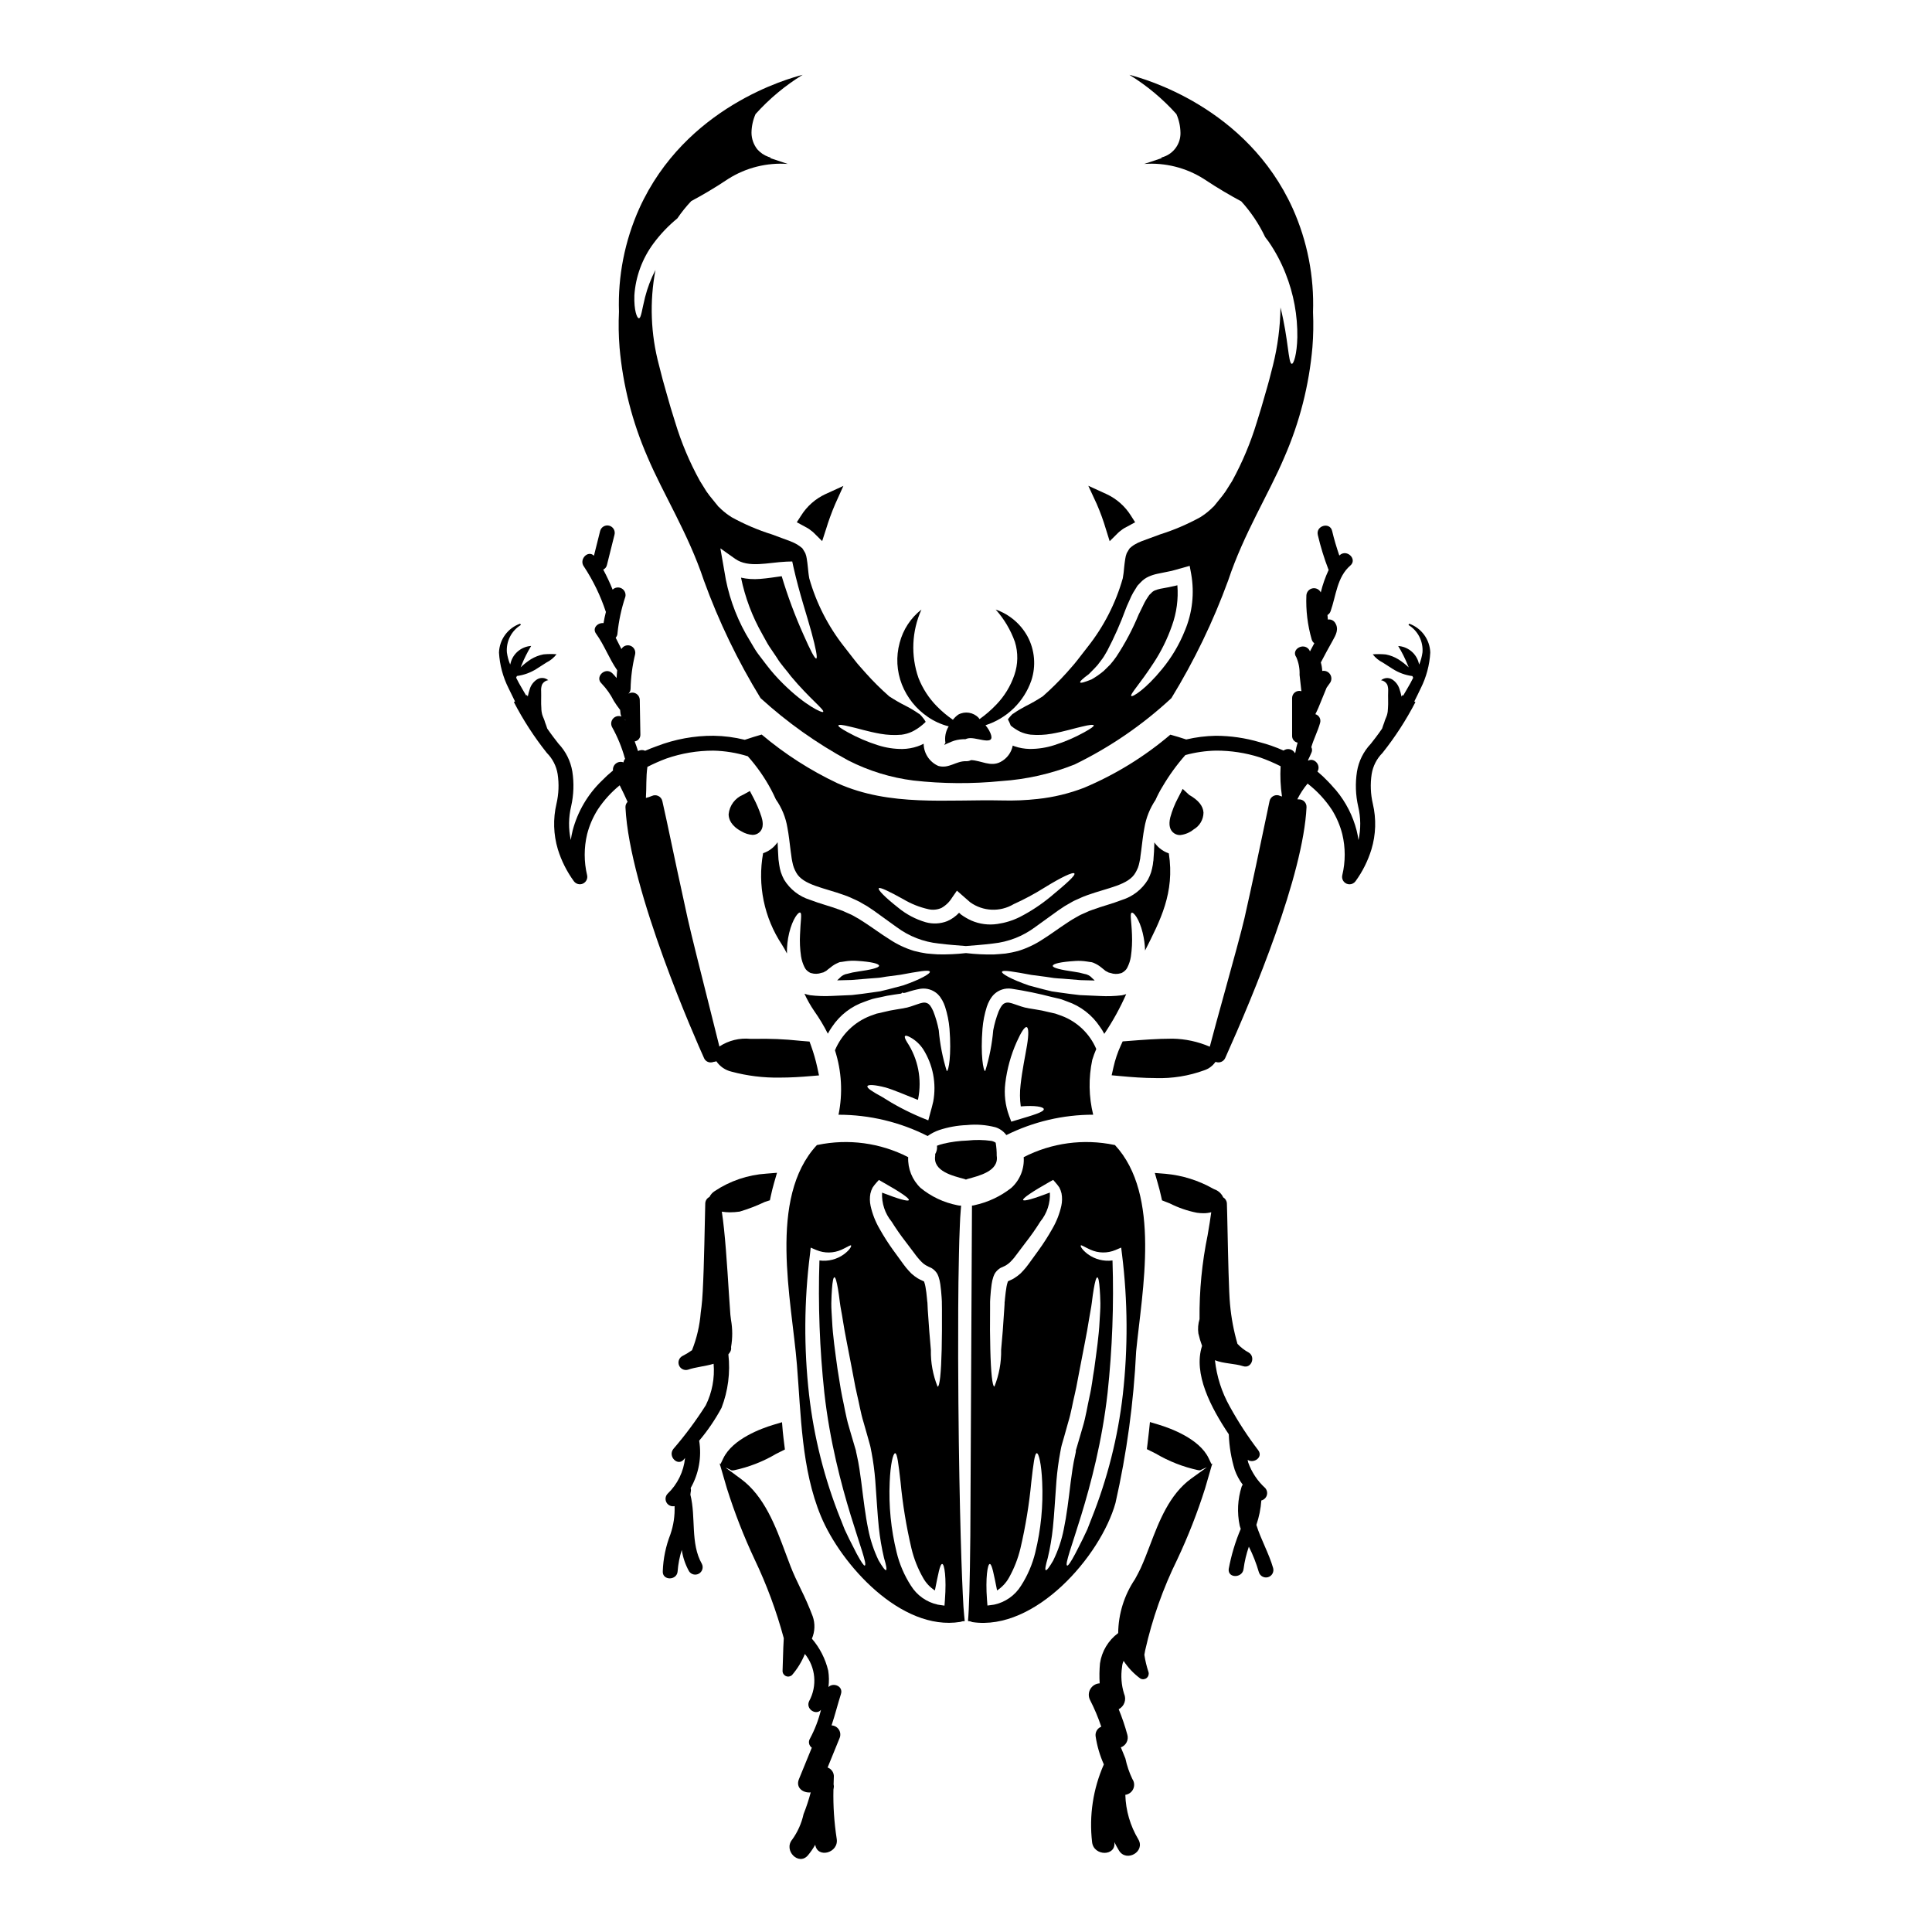 <?xml version="1.0" encoding="UTF-8"?>
<!-- Uploaded to: ICON Repo, www.iconrepo.com, Generator: ICON Repo Mixer Tools -->
<svg fill="#000000" width="800px" height="800px" version="1.1" viewBox="144 144 512 512" xmlns="http://www.w3.org/2000/svg">
 <g>
  <path d="m343.66 355.41-0.934-1.785-1.773 0.977c-2.144 0.871-3.633 2.863-3.859 5.172 0 1.27 0.625 3.094 3.469 4.586 0.867 0.516 1.844 0.82 2.852 0.891 0.637 0.016 1.254-0.199 1.742-0.602 1.516-1.246 0.875-3.41 0.652-4.141h0.004c-0.57-1.758-1.289-3.461-2.152-5.098z"/>
  <path d="m455.17 364.84c0.465 0.312 1.016 0.473 1.574 0.461 1.316-0.137 2.562-0.656 3.582-1.492 1.605-0.922 2.598-2.625 2.613-4.473-0.113-1.766-1.352-3.289-3.773-4.66l-1.746-1.613-1.18 2.301h-0.004c-0.898 1.672-1.605 3.441-2.106 5.273-0.477 2.012-0.125 3.422 1.039 4.203z"/>
  <path d="m355.16 282.4 2.941 1.602c0.262 0.156 0.512 0.336 0.746 0.535l0.453 0.34c0.109 0.086 0.215 0.18 0.312 0.277l2.273 2.25 0.98-3.043 0.004 0.004c0.699-2.316 1.527-4.59 2.481-6.812l2.156-4.777-4.766 2.176h-0.004c-2.641 1.23-4.871 3.199-6.426 5.672z"/>
  <path d="m437.11 284.34 0.965 3.086 2.293-2.273 0.004-0.004c0.098-0.098 0.207-0.191 0.316-0.277l0.449-0.34c0.242-0.203 0.5-0.383 0.77-0.547l2.918-1.574-1.141-1.793c-1.555-2.473-3.789-4.441-6.434-5.672l-4.836-2.207 2.234 4.824c0.961 2.203 1.785 4.469 2.461 6.777z"/>
  <path d="m383.35 405.14c-1.207 0.312-2.508 0.672-3.91 1.035-0.699 0.168-1.422 0.34-2.191 0.531-0.746 0.117-1.547 0.215-2.363 0.34-1.613 0.215-3.328 0.48-5.09 0.648-1.734 0.07-3.519 0.168-5.352 0.238h0.004c-1.926 0.102-3.856 0.039-5.766-0.191-0.508-0.094-1.008-0.227-1.496-0.395 0.734 1.605 1.605 3.148 2.606 4.606 1.344 1.902 2.543 3.902 3.594 5.981 0.336-0.621 0.703-1.227 1.109-1.805 2.082-3.133 5.144-5.488 8.707-6.691 0.676-0.238 1.352-0.508 2.004-0.699 0.652-0.191 1.328-0.289 1.969-0.434h-0.004c1.258-0.309 2.531-0.551 3.812-0.727 0.602-0.07 1.23-0.168 1.836-0.266l0.395-0.34 0.023 0.121 0.121 0.047h0.215v0.004c0.266-0.039 0.531-0.105 0.785-0.191 1.168-0.395 2.359-0.703 3.57-0.918 1.672-0.246 3.359 0.281 4.59 1.438 0.203 0.207 0.398 0.422 0.578 0.648 0.215 0.34 0.438 0.652 0.629 0.988 0.289 0.535 0.531 1.09 0.723 1.664 0.613 1.895 1.012 3.856 1.18 5.84 0.551 7.019-0.219 11.242-0.723 11.242-1.098-3.523-1.809-7.156-2.121-10.832-0.328-1.715-0.812-3.394-1.449-5.016-0.172-0.387-0.367-0.766-0.578-1.133-0.098-0.098-0.168-0.215-0.219-0.34-0.051-0.098-0.363-0.34-0.508-0.508-0.453-0.305-1.008-0.406-1.543-0.289-0.82 0.145-1.711 0.555-3.113 0.988-0.363 0.121-0.625 0.191-0.914 0.266l-0.219 0.051-0.395 0.07-0.434 0.098-1.758 0.289c-1.203 0.18-2.394 0.422-3.57 0.723-0.578 0.145-1.18 0.289-1.758 0.395-0.578 0.191-1.133 0.395-1.688 0.602-4.234 1.637-7.613 4.93-9.363 9.117 1.777 5.516 2.102 11.398 0.941 17.078 8.207 0 16.297 1.934 23.617 5.644 0.934-0.668 1.957-1.199 3.039-1.574 2.371-0.785 4.836-1.23 7.332-1.328 2.547-0.262 5.117-0.062 7.598 0.578 1.16 0.371 2.172 1.098 2.891 2.074 7.152-3.555 15.027-5.402 23.012-5.398-1.176-4.769-1.258-9.738-0.242-14.543 0.301-0.977 0.652-1.934 1.059-2.871-1.727-4.055-5.039-7.227-9.16-8.781-0.555-0.191-1.109-0.395-1.688-0.602-0.578-0.121-1.18-0.266-1.758-0.395h-0.004c-1.176-0.305-2.367-0.547-3.57-0.723l-1.762-0.289-0.434-0.098-0.395-0.07-0.215-0.051c-0.293-0.07-0.555-0.141-0.918-0.266-1.398-0.434-2.289-0.844-3.109-0.988-0.531-0.117-1.09-0.016-1.543 0.289-0.145 0.168-0.461 0.395-0.484 0.508-0.066 0.121-0.148 0.234-0.238 0.34-0.215 0.367-0.406 0.746-0.582 1.133-0.637 1.621-1.121 3.301-1.445 5.016-0.316 3.676-1.027 7.305-2.125 10.832-0.508 0-1.277-4.223-0.723-11.242 0.164-1.984 0.551-3.941 1.156-5.84 0.195-0.574 0.438-1.129 0.727-1.664 0.191-0.336 0.395-0.648 0.625-0.965 0.184-0.234 0.383-0.461 0.598-0.668 1.227-1.156 2.914-1.691 4.582-1.449 3.629 0.551 7.227 1.293 10.781 2.223 0.629 0.145 1.305 0.316 1.969 0.457 0.664 0.141 1.328 0.484 2 0.699 3.566 1.215 6.629 3.582 8.703 6.731 0.43 0.586 0.809 1.207 1.137 1.852 2.246-3.332 4.191-6.856 5.812-10.535-0.371 0.125-0.75 0.23-1.133 0.312-1.906 0.23-3.824 0.293-5.738 0.191-1.859-0.07-3.641-0.168-5.379-0.238-1.734-0.168-3.473-0.434-5.09-0.648-0.82-0.121-1.574-0.219-2.363-0.34-0.746-0.191-1.496-0.363-2.195-0.531-1.398-0.363-2.699-0.723-3.883-1.035-4.68-1.617-7.332-3.148-7.141-3.621 0.215-0.578 3.184-0.023 7.789 0.824 1.18 0.168 2.461 0.34 3.836 0.504 0.672 0.098 1.375 0.219 2.121 0.316 0.746 0.094 1.473 0.121 2.242 0.168 1.543 0.121 3.148 0.238 4.82 0.395 1.23 0.023 2.508 0.07 3.762 0.098l0.008-0.004c-0.227-0.191-0.445-0.395-0.652-0.605-0.551-0.633-1.316-1.043-2.148-1.156-0.867-0.254-1.754-0.441-2.652-0.555-3.352-0.48-5.738-1.012-5.668-1.574 0.07-0.562 2.121-1.039 5.902-1.277l0.004-0.004c1.051-0.07 2.106-0.023 3.148 0.145 0.262 0.027 0.527 0.07 0.785 0.125l0.414 0.047 0.094 0.023c0.109 0.02 0.215 0.051 0.316 0.094 0.023 0 0.289 0.121 0.289 0.121h-0.004c0.699 0.297 1.348 0.695 1.93 1.18 0.652 0.508 0.699 0.555 1.109 0.895l0.824 0.434 0.094 0.023 0.395 0.098c0.867 0.312 1.816 0.336 2.699 0.07 0.164-0.027 0.324-0.094 0.461-0.191 0.227-0.125 0.438-0.277 0.625-0.457 0.297-0.25 0.535-0.562 0.699-0.918 0.457-0.902 0.766-1.871 0.918-2.867 0.277-1.934 0.375-3.887 0.289-5.84-0.117-3.426-0.602-5.512-0.094-5.762 0.508-0.25 2.051 1.66 2.941 5.352l-0.004 0.004c0.371 1.523 0.582 3.082 0.629 4.652 4.004-7.957 7.906-15.242 6.297-25.734h0.004c-0.898-0.312-1.734-0.785-2.461-1.398-0.52-0.445-0.984-0.957-1.375-1.52-0.023 0.789-0.074 1.617-0.098 2.484-0.047 0.555-0.094 1.109-0.121 1.688l-0.023 0.395c-0.023 0.121 0 0.074-0.023 0.316l-0.047 0.191-0.098 0.871h-0.004c-0.113 0.664-0.266 1.32-0.453 1.969-0.227 0.676-0.508 1.336-0.844 1.965-1.562 2.57-4.016 4.481-6.887 5.371-2.652 1.035-5.258 1.664-7.789 2.606l-0.918 0.336c-0.145 0.051-0.602 0.27-0.871 0.395-0.602 0.293-1.301 0.531-1.832 0.848-0.531 0.316-1.062 0.602-1.574 0.895s-1.086 0.695-1.617 1.035c-2.144 1.398-4.195 2.945-6.297 4.269v-0.004c-2.047 1.367-4.281 2.426-6.633 3.148-1.086 0.289-2.191 0.516-3.305 0.676-1.062 0.094-2.051 0.191-3.016 0.238v0.004c-2.496 0.051-4.996-0.07-7.477-0.363-2.477 0.285-4.965 0.395-7.457 0.34-0.965-0.047-1.969-0.145-3.016-0.238v-0.004c-1.113-0.16-2.215-0.387-3.301-0.676-2.348-0.719-4.574-1.777-6.609-3.148-2.144-1.328-4.195-2.875-6.34-4.269-0.531-0.34-1.062-0.699-1.617-1.035-0.555-0.336-1.035-0.578-1.574-0.895-0.539-0.316-1.23-0.555-1.836-0.848-0.266-0.117-0.699-0.336-0.871-0.395l-0.914-0.336c-2.512-0.941-5.141-1.574-7.793-2.606l0.004 0.004c-2.879-0.891-5.336-2.805-6.898-5.383-0.336-0.629-0.617-1.289-0.844-1.969-0.195-0.641-0.34-1.301-0.434-1.965l-0.117-0.871-0.027-0.191c-0.047-0.238-0.023-0.191-0.047-0.316l-0.023-0.395c-0.023-0.578-0.07-1.133-0.094-1.688-0.051-0.867-0.098-1.664-0.121-2.484h-0.004c-0.391 0.562-0.852 1.074-1.375 1.52-0.719 0.617-1.555 1.082-2.457 1.375-1.527 8.418 0.262 17.105 4.988 24.238 0.484 0.746 0.918 1.547 1.328 2.344v-0.004c-0.035-1.844 0.168-3.684 0.602-5.473 0.895-3.691 2.461-5.644 2.945-5.352s0.023 2.34-0.074 5.762l-0.004-0.004c-0.105 1.953-0.016 3.906 0.27 5.84 0.16 0.996 0.473 1.961 0.918 2.867 0.164 0.352 0.398 0.668 0.695 0.918 0.191 0.18 0.402 0.332 0.629 0.457 0.137 0.098 0.293 0.164 0.457 0.191 0.887 0.266 1.832 0.242 2.699-0.07l0.395-0.098 0.121-0.023 0.789-0.434c0.395-0.34 0.461-0.395 1.133-0.895 0.57-0.488 1.211-0.887 1.906-1.18l0.27-0.121c0.023 0 0.266-0.094 0.266-0.094h-0.004c0.055-0.004 0.113-0.012 0.168-0.023l0.395-0.047c0.27-0.051 0.531-0.098 0.789-0.121v-0.004c1.039-0.168 2.094-0.215 3.148-0.145 3.785 0.238 5.812 0.723 5.902 1.277 0.09 0.555-2.312 1.109-5.668 1.574v0.004c-0.898 0.117-1.785 0.301-2.652 0.555-0.832 0.113-1.594 0.523-2.144 1.156-0.121 0.121-0.363 0.363-0.648 0.605 1.25-0.027 2.531-0.074 3.758-0.098 1.664-0.145 3.281-0.266 4.824-0.395 0.789-0.047 1.52-0.121 2.242-0.168 0.723-0.047 1.445-0.215 2.121-0.316 1.371-0.164 2.648-0.332 3.832-0.504 4.609-0.848 7.574-1.402 7.789-0.824 0.242 0.461-2.387 2.035-7.066 3.641zm7.957 30.82c-0.215 0.992-0.484 1.934-0.746 2.875l-0.555 2.074-2.027-0.824v-0.004c-3.547-1.496-6.961-3.293-10.199-5.375-2.531-1.375-4.074-2.344-3.906-2.848 0.168-0.504 1.969-0.395 4.82 0.34 2.414 0.719 5.352 2.023 8.539 3.277l0.074-0.215c1.059-5.223 0-10.656-2.945-15.098-0.48-0.789-0.699-1.352-0.531-1.574s0.723-0.098 1.617 0.434v-0.004c1.281 0.75 2.367 1.781 3.188 3.016 2.621 4.137 3.574 9.109 2.676 13.922zm19.102-4.891 0.004-0.004c0.453-3.773 1.469-7.457 3.016-10.926 1.156-2.582 2.121-4.102 2.652-3.938 0.531 0.164 0.555 1.969 0.094 4.773-0.461 2.805-1.273 6.516-1.711 10.516v0.004c-0.23 1.898-0.215 3.816 0.047 5.715 3.715-0.316 6.008 0.094 6.106 0.699 0.117 0.789-2.969 1.66-7.117 2.894l-1.496 0.457-0.578-1.543c-1.023-2.766-1.371-5.731-1.012-8.652z"/>
  <path d="m465.04 531.98-0.75-1.574c-2.477-5.141-10.102-7.914-13.27-8.867l-2.273-0.684-0.246 2.363c-0.117 1.145-0.266 2.289-0.395 3.434l-0.172 1.387 2.363 1.18-0.008-0.004c3.484 2.059 7.277 3.543 11.234 4.398l0.535 0.035 0.48-0.238c0.246-0.121 0.5-0.223 0.746-0.332l0.547-0.227-4.109 2.961c-5.84 4.207-8.578 11.414-10.992 17.762-0.789 2.078-1.574 4.109-2.41 5.957-0.395 0.879-0.953 1.887-1.543 2.984v-0.004c-2.844 4.219-4.391 9.18-4.445 14.27-2.613 1.926-4.348 4.816-4.824 8.023-0.164 1.762-0.191 3.535-0.082 5.301-1.027 0.051-1.957 0.617-2.473 1.508-0.516 0.887-0.547 1.977-0.086 2.894 1.172 2.285 2.168 4.652 2.981 7.086-1.047 0.398-1.668 1.477-1.492 2.582 0.387 2.559 1.117 5.051 2.176 7.41-2.859 6.477-3.938 13.602-3.113 20.633 0.453 3.727 6.359 3.769 5.902 0v-0.043c0.371 0.746 0.766 1.492 1.211 2.223 1.969 3.242 7.086 0.281 5.117-2.981l0.004 0.004c-2.133-3.566-3.312-7.621-3.43-11.773 0.93-0.125 1.723-0.723 2.106-1.578 0.379-0.852 0.285-1.844-0.242-2.613-0.828-1.734-1.449-3.562-1.848-5.441-0.367-0.988-0.82-1.969-1.203-2.949 1.371-0.488 2.125-1.961 1.719-3.359-0.621-2.293-1.387-4.547-2.289-6.746 1.492-0.77 2.117-2.574 1.422-4.102-0.715-2.301-0.895-4.731-0.531-7.109 0.039-0.555 0.18-1.098 0.41-1.602 1.188 1.816 2.691 3.402 4.445 4.68 0.52 0.289 1.16 0.238 1.633-0.121 0.469-0.363 0.68-0.973 0.535-1.547-0.504-1.504-0.875-3.051-1.113-4.621l0.223-1.23h0.004c1.871-8.324 4.727-16.398 8.5-24.051 2.879-6.113 5.344-12.418 7.379-18.859l1.762-6.082 0.066-0.027-0.035-0.07 0.113-0.395z"/>
  <path d="m445.09 502.12c1.594-16.207 6.656-41.457-5.621-54.676-0.051-0.02-0.109-0.027-0.164-0.023-8.137-1.703-16.613-0.562-24.012 3.234 0.211 3.074-0.996 6.078-3.281 8.148-2.844 2.234-6.152 3.797-9.684 4.566-0.242 0.078-0.492 0.117-0.746 0.125-0.215 42.328-0.34 70.16-0.434 87.426-0.121 12.688-0.34 19.703-0.625 22.672 0.406 0.02 0.809 0.117 1.18 0.285 16.664 2.461 33.98-17.531 37.91-31.566 2.992-13.211 4.824-26.66 5.477-40.191zm-38.707-11.262v-1.902l0.023-0.457 0.047-0.789c0.07-1.039 0.168-2.195 0.34-3.379v0.004c0.09-0.668 0.242-1.328 0.457-1.969 0.145-0.453 0.363-0.875 0.652-1.254 0.352-0.449 0.781-0.824 1.273-1.113 0.824-0.395 1.133-0.48 1.496-0.723 0.363-0.227 0.703-0.492 1.016-0.785 0.336-0.363 0.719-0.723 1.059-1.156 0.34-0.434 0.652-0.844 1.039-1.375 0.719-0.965 1.445-1.93 2.168-2.871h0.004c1.336-1.719 2.582-3.508 3.738-5.356 1.773-2.16 2.676-4.902 2.531-7.691-4.219 1.613-6.871 2.387-7.086 1.969-0.211-0.418 2.461-2.242 7.043-4.82l0.918-0.508 0.648 0.746c0.355 0.402 0.688 0.832 0.992 1.277 0.258 0.496 0.453 1.027 0.578 1.574 0.199 1.078 0.18 2.184-0.051 3.258-0.473 2.125-1.27 4.168-2.363 6.051-1.133 2.019-2.379 3.969-3.738 5.84-0.699 0.965-1.398 1.906-2.098 2.894-0.34 0.461-0.723 1.016-1.18 1.574-0.457 0.559-0.918 1.059-1.426 1.574v-0.004c-0.539 0.488-1.121 0.922-1.738 1.305-0.625 0.395-1.422 0.648-1.574 0.789h-0.023v-0.004c-0.031 0.062-0.055 0.129-0.074 0.195-0.137 0.402-0.242 0.812-0.316 1.23-0.164 0.988-0.289 1.969-0.395 3.039l-0.07 0.789-0.047 0.336v0.395c-0.047 0.504-0.074 1.012-0.098 1.52-0.238 4.004-0.531 7.621-0.82 10.66l0.004-0.004c0.062 3.332-0.543 6.644-1.785 9.738-0.555-0.023-0.941-3.809-1.086-9.91-0.086-3.043-0.109-6.66-0.059-10.688zm11.984 64.551c-0.762 3.133-2.043 6.117-3.785 8.828-1.598 2.574-4.176 4.387-7.141 5.012l-1.758 0.238-0.121-1.574c-0.434-5.766 0.168-9.477 0.746-9.445s1.062 2.699 1.93 7.019c1.301-0.859 2.383-2.016 3.148-3.379 1.363-2.434 2.387-5.047 3.039-7.766 1.363-5.816 2.328-11.723 2.891-17.676 0.531-4.609 0.871-7.504 1.426-7.551 0.555-0.047 1.254 2.918 1.449 7.644 0.285 6.269-0.328 12.547-1.824 18.637zm4.75 2.144c-1.012 1.734-1.688 2.652-1.969 2.559s-0.051-1.254 0.504-3.184h0.004c0.637-2.668 1.094-5.375 1.375-8.102 0.363-3.5 0.578-7.672 0.941-12.445 0.211-2.535 0.547-5.055 1.012-7.551l0.191-1.012 0.047-0.238 0.074-0.316 0.117-0.457c0.191-0.629 0.363-1.277 0.555-1.91 0.363-1.273 0.723-2.578 1.086-3.883 0.82-2.652 1.18-5.117 1.781-7.574 0.145-0.602 0.27-1.203 0.395-1.812 0.125-0.605 0.242-1.273 0.363-1.906 0.219-1.203 0.461-2.387 0.676-3.543 0.871-4.652 1.758-8.777 2.289-12.273 0.27-1.762 0.625-3.328 0.789-4.723 0.16-1.395 0.34-2.606 0.508-3.594 0.34-1.969 0.648-3.066 0.941-3.066s0.508 1.109 0.648 3.148c0.074 1.012 0.145 2.242 0.168 3.691 0.023 1.449-0.117 3.062-0.215 4.867-0.168 3.644-0.789 7.871-1.422 12.594-0.191 1.156-0.395 2.363-0.555 3.594-0.098 0.578-0.191 1.18-0.293 1.781-0.098 0.602-0.266 1.277-0.395 1.93-0.578 2.582-0.988 5.379-1.781 7.984-0.395 1.301-0.746 2.602-1.133 3.883-0.168 0.625-0.363 1.254-0.555 1.883l-0.145 0.484-0.023 0.117v0.051l0.023 0.18-0.191 0.918c-0.555 2.387-0.871 4.797-1.18 7.113-0.555 4.633-1.082 8.945-1.832 12.516-0.562 2.875-1.504 5.66-2.801 8.289zm9.02-8.223c-0.414 0.867-0.824 1.711-1.18 2.484-0.789 1.543-1.422 2.871-2 3.938-1.133 2.148-1.906 3.258-2.148 3.148-1.375-0.555 7.816-19.969 10.711-45.777v0.004c1.254-11.652 1.688-23.379 1.305-35.09-2.32 0.305-4.668-0.297-6.555-1.68-1.613-1.23-1.969-2.121-1.855-2.289 0.141-0.238 1.059 0.457 2.555 1.109 2.102 0.957 4.508 0.992 6.633 0.094l1.52-0.648 0.215 1.758h0.004c1.539 12.355 1.609 24.848 0.215 37.219-1.293 11.266-4.082 22.312-8.293 32.844-0.398 0.996-0.758 1.945-1.121 2.879z"/>
  <path d="m408.14 450.31c0.012-1.164-0.082-2.328-0.273-3.477-0.34-0.238-0.727-0.402-1.133-0.484-2.094-0.293-4.219-0.324-6.32-0.094-2.168 0.07-4.324 0.352-6.438 0.844-0.566 0.141-1.121 0.32-1.664 0.531 0.09 0.773-0.078 1.555-0.48 2.219 0.012 0.16 0.012 0.32 0 0.48-0.629 4.078 4.75 5.305 7.715 6.106 0.148 0.039 0.297 0.094 0.438 0.164 0.137-0.07 0.281-0.125 0.43-0.164 2.977-0.82 8.355-2.047 7.727-6.125z"/>
  <path d="m308.18 236c0.875 10.047 3.387 19.887 7.426 29.129 4.172 9.863 10.758 20.184 14.93 32.699 3.945 10.875 8.977 21.324 15.023 31.184 7.059 6.434 14.875 11.984 23.273 16.531 5.398 2.75 11.234 4.547 17.246 5.305 7.723 0.867 15.516 0.914 23.25 0.145 6.668-0.441 13.227-1.922 19.438-4.391 9.375-4.559 18.023-10.484 25.66-17.582 6.043-9.867 11.086-20.312 15.051-31.184 4.172-12.516 10.734-22.828 14.906-32.699 4.039-9.242 6.547-19.082 7.426-29.129 0.242-3.082 0.297-6.172 0.156-9.262 0.332-9.453-1.504-18.855-5.375-27.488-12.199-26.953-39.477-34.445-43.297-35.426 4.641 2.848 8.84 6.352 12.473 10.41 0.684 1.562 1.047 3.25 1.074 4.957 0.055 2.875-1.766 5.457-4.492 6.371-0.242 0.098-0.461 0.145-0.676 0.215l0.281 0.09-4.723 1.574c5.535-0.398 11.051 0.98 15.746 3.938 3.938 2.617 7.211 4.492 9.969 5.973v-0.004c2.574 2.832 4.715 6.027 6.348 9.488 0.289 0.395 0.602 0.789 0.895 1.18 1.82 2.641 3.332 5.481 4.508 8.465 2.141 5.383 3.199 11.137 3.113 16.926-0.098 4.414-0.965 7.086-1.473 6.996-0.941-0.047-0.871-6.512-2.992-14.93-0.074 5.176-0.742 10.328-2 15.352-0.316 1.23-0.652 2.508-0.965 3.762s-0.699 2.461-1.039 3.688c-0.699 2.512-1.449 5.043-2.266 7.602-1.633 5.402-3.824 10.625-6.535 15.578l-1.738 2.754c-0.547 0.793-1.133 1.559-1.762 2.293l-0.871 1.082-0.215 0.27-0.117 0.145-0.215 0.238-0.121 0.094-0.648 0.629h-0.004c-0.852 0.785-1.773 1.484-2.754 2.098-3.394 1.867-6.965 3.394-10.66 4.559-1.641 0.602-3.281 1.203-4.894 1.805l-1.016 0.438-0.844 0.457c-0.246 0.145-0.477 0.309-0.699 0.484-0.156 0.094-0.289 0.215-0.395 0.363-0.07-0.242-0.867 1.227-0.988 1.422-0.195 0.488-0.324 0.996-0.395 1.52-0.121 0.652-0.191 1.449-0.293 2.266h0.004c-0.07 0.965-0.191 1.922-0.363 2.871-1.871 6.606-5.027 12.773-9.285 18.16-0.918 1.18-1.859 2.363-2.754 3.543-0.992 1.305-1.969 2.289-2.945 3.449v-0.004c-1.934 2.141-3.988 4.168-6.148 6.078l-0.074 0.074-0.094 0.047c-1.422 0.934-2.894 1.777-4.418 2.531-1.148 0.598-2.262 1.266-3.324 2.004-0.191 0-1.062 1.035-1.156 1.18l-0.242 0.316h-0.004c0.285 0.539 0.535 1.094 0.75 1.664 0.762 0.633 1.594 1.176 2.481 1.613 0.887 0.406 1.832 0.672 2.801 0.789 1.852 0.164 3.719 0.082 5.551-0.242 3.449-0.602 6.195-1.496 8.102-1.906 1.934-0.484 2.969-0.555 3.066-0.316 0.098 0.238-0.789 0.871-2.488 1.812l-0.004 0.004c-2.531 1.402-5.195 2.551-7.957 3.422-2.117 0.684-4.332 1.027-6.559 1.012-1.352-0.027-2.695-0.266-3.977-0.699-0.168-0.051-0.328-0.117-0.484-0.191-0.363 1.859-1.551 3.453-3.234 4.328-2.652 1.402-5.16-0.395-7.812-0.48-0.414 0.215-0.883 0.312-1.348 0.289-2.652-0.07-4.535 2.051-7.332 1.254h-0.004c-2.332-1.035-3.848-3.332-3.883-5.883-0.516 0.277-1.059 0.512-1.613 0.695-1.285 0.438-2.625 0.672-3.981 0.699-2.227 0.016-4.441-0.328-6.562-1.012-2.758-0.871-5.426-2.019-7.957-3.422-1.711-0.941-2.582-1.543-2.484-1.812 0.098-0.27 1.133-0.168 3.062 0.316 1.906 0.395 4.656 1.305 8.105 1.906 1.836 0.32 3.711 0.402 5.57 0.238 0.953-0.121 1.879-0.387 2.754-0.789 0.969-0.469 1.875-1.062 2.699-1.758 0.293-0.215 0.395-0.363 0.602-0.531 0.125-0.098 0.242-0.211 0.34-0.34-0.051-0.098-0.109-0.191-0.168-0.285-0.141-0.242-0.301-0.469-0.48-0.68-0.098-0.145-0.941-1.18-1.156-1.18h-0.004c-1.059-0.742-2.172-1.414-3.328-2.004-1.52-0.754-2.992-1.602-4.414-2.531l-0.098-0.047-0.07-0.074c-2.16-1.902-4.207-3.93-6.125-6.078-0.992-1.156-1.969-2.144-2.969-3.449-0.895-1.156-1.812-2.363-2.754-3.543v0.004c-4.258-5.387-7.414-11.555-9.285-18.16-0.215-1.203-0.266-2-0.363-2.871s-0.168-1.613-0.289-2.266h0.004c-0.07-0.52-0.203-1.031-0.395-1.52-0.121-0.191-0.918-1.664-0.965-1.422-0.125-0.141-0.273-0.262-0.438-0.363-0.219-0.176-0.453-0.34-0.695-0.484l-0.848-0.457-1.012-0.438c-1.617-0.602-3.231-1.203-4.871-1.805-3.703-1.156-7.281-2.684-10.684-4.559-0.98-0.613-1.902-1.312-2.754-2.098l-0.648-0.629-0.098-0.07-0.25-0.301-0.098-0.145-0.238-0.27-0.871-1.082v0.004c-0.625-0.734-1.215-1.5-1.762-2.293l-1.711-2.754c-2.731-4.949-4.93-10.168-6.562-15.578-0.82-2.559-1.574-5.09-2.266-7.602-0.336-1.227-0.695-2.461-1.035-3.688-0.34-1.227-0.625-2.531-0.965-3.762v-0.004c-2.215-8.242-2.535-16.883-0.941-25.27-1.188 2.289-2.113 4.707-2.754 7.211-0.82 3.231-1.035 5.641-1.66 5.594-0.484-0.023-1.305-2.074-1.18-6.008h-0.004c0.324-5.012 2.094-9.816 5.09-13.844 1.82-2.453 3.938-4.672 6.301-6.609 1.105-1.625 2.336-3.16 3.688-4.59 2.754-1.473 5.984-3.32 9.84-5.902 4.691-2.957 10.211-4.336 15.742-3.938l-4.723-1.574 0.254-0.094c-0.219-0.07-0.438-0.117-0.676-0.215-1.133-0.41-2.148-1.098-2.941-2.004-0.98-1.254-1.52-2.789-1.531-4.379 0.023-1.703 0.387-3.383 1.07-4.941 3.637-4.055 7.84-7.562 12.484-10.41-3.816 0.98-31.094 8.469-43.297 35.426-3.852 8.59-5.691 17.945-5.375 27.352-0.152 3.129-0.102 6.266 0.148 9.391zm125.14 88.031c-1.836 0.746-2.922 1.059-3.062 0.82s0.672-1.012 2.289-2.191c0.672-0.699 1.473-1.449 2.34-2.438 0.395-0.531 0.824-1.086 1.277-1.688 0.457-0.602 0.82-1.352 1.254-2.051l0.004-0.004c1.887-3.594 3.531-7.309 4.922-11.121l0.336-0.844 0.395-0.871c0.242-0.555 0.508-1.109 0.746-1.664l-0.004 0.004c0.309-0.625 0.656-1.227 1.039-1.809l0.578-0.941 0.844-0.895v0.004c0.59-0.645 1.305-1.16 2.098-1.52 0.738-0.332 1.508-0.582 2.297-0.75 1.25-0.266 2.555-0.531 3.856-0.789 0.844-0.238 1.688-0.484 2.531-0.699l2.219-0.625 0.395 2.144v0.004c0.902 5.055 0.324 10.266-1.664 15.004-1.488 3.719-3.547 7.184-6.102 10.27-4.266 5.234-7.789 7.426-8.105 7.066-0.395-0.434 2.391-3.324 5.859-8.684h0.004c2.039-3.086 3.684-6.414 4.902-9.906 1.246-3.441 1.742-7.109 1.449-10.758l-0.555 0.145c-1.398 0.312-2.754 0.578-3.981 0.789-0.484 0.102-0.961 0.246-1.422 0.434-0.383 0.16-0.723 0.406-0.988 0.723l-0.48 0.461-0.438 0.648v0.004c-0.312 0.445-0.594 0.91-0.844 1.395-0.27 0.531-0.531 1.086-0.789 1.617l-0.363 0.746-0.395 0.789h0.004c-1.613 3.914-3.602 7.66-5.934 11.191-0.508 0.727-1.055 1.43-1.637 2.098-0.605 0.578-1.156 1.156-1.688 1.664h-0.004c-0.992 0.836-2.059 1.578-3.184 2.227zm-94.496-31.934c3.57 2.508 8.66 0.965 13.555 0.746l1.574-0.047 0.316 1.473c1.594 7.066 3.617 12.988 4.773 17.266 1.156 4.277 1.664 6.848 1.277 6.969-0.387 0.121-1.574-2.172-3.352-6.223v0.004c-2.273-5.062-4.215-10.27-5.809-15.582-1.785 0.242-3.668 0.555-5.812 0.723-1.664 0.137-3.34 0.023-4.969-0.34 1.078 5.262 2.981 10.316 5.641 14.98 0.652 1.109 1.18 2.242 1.836 3.231 0.652 0.988 1.328 1.969 1.969 2.918 1.18 1.969 2.68 3.477 3.812 5.043 4.867 5.836 8.969 8.898 8.512 9.402-0.27 0.34-4.75-1.66-10.629-7.477h0.004c-1.582-1.551-3.047-3.211-4.391-4.969-0.723-0.941-1.473-1.93-2.242-2.945-0.77-1.016-1.375-2.191-2.074-3.324-3.121-5.019-5.309-10.559-6.465-16.355-0.215-1.203-0.434-2.414-0.625-3.594l-0.82-4.68z"/>
  <path d="m398.59 550.96c-0.238-8.824-0.48-20.43-0.602-35.281-0.07-7.43-0.086-15.711-0.047-24.844 0.023-4.559 0.07-9.355 0.191-14.398 0.047-2.508 0.121-5.09 0.238-7.715 0.047-1.328 0.121-2.68 0.238-4.031l0.098-1.18h0.004c-0.359 0.004-0.715-0.035-1.062-0.125-3.559-0.707-6.887-2.281-9.695-4.582-2.211-2.117-3.406-5.086-3.277-8.148-7.398-3.797-15.871-4.938-24.012-3.234-0.055 0-0.113 0.008-0.168 0.023-13.07 14.035-6.691 41.047-5.305 58.199 1.086 13.266 1.18 27.711 6.367 40.18 5.281 12.711 21.176 30.531 36.922 28h0.004c0.375-0.145 0.777-0.219 1.18-0.215-0.094-0.895-0.215-2.144-0.34-3.809-0.227-3.887-0.492-9.996-0.734-18.84zm-23.922-90.66c0.121-0.547 0.312-1.078 0.578-1.574 0.301-0.445 0.629-0.875 0.988-1.277l0.676-0.746 0.895 0.508c4.582 2.578 7.258 4.363 7.043 4.82-0.215 0.457-2.871-0.34-7.086-1.969-0.145 2.789 0.758 5.531 2.531 7.691 1.156 1.848 2.402 3.637 3.738 5.356 0.723 0.941 1.449 1.906 2.172 2.871 0.395 0.531 0.699 0.965 1.059 1.375v-0.004c0.328 0.41 0.684 0.797 1.062 1.16 0.301 0.305 0.641 0.57 1.012 0.785 0.477 0.273 0.969 0.512 1.473 0.727 0.492 0.285 0.926 0.66 1.277 1.109 0.289 0.375 0.508 0.801 0.652 1.254 0.215 0.641 0.367 1.301 0.457 1.969 0.168 1.18 0.266 2.34 0.34 3.379l0.047 0.789 0.023 0.457v0.395c0 0.504 0 1.012 0.023 1.52 0.023 4.027 0 7.644-0.07 10.684-0.145 6.102-0.508 9.887-1.086 9.91v-0.008c-1.242-3.094-1.848-6.406-1.781-9.738-0.293-3.039-0.555-6.656-0.824-10.66l-0.07-1.52-0.023-0.395-0.051-0.336-0.07-0.789c-0.094-1.062-0.215-2.051-0.395-3.039v0.004c-0.074-0.418-0.18-0.828-0.316-1.23-0.008-0.062-0.035-0.121-0.07-0.172 0.023-0.023 0.023-0.047-0.023-0.023-0.168-0.121-0.941-0.395-1.594-0.789v0.004c-0.617-0.383-1.199-0.816-1.734-1.305-0.504-0.531-1.012-1.062-1.422-1.574-0.41-0.512-0.848-1.109-1.18-1.574-0.699-0.988-1.402-1.93-2.102-2.894l-0.004 0.004c-1.355-1.871-2.606-3.82-3.734-5.84-1.094-1.883-1.891-3.926-2.359-6.051-0.234-1.074-0.254-2.18-0.051-3.262zm-1.496 98.594c-0.238 0.098-0.988-1.012-2.144-3.148-0.555-1.059-1.23-2.387-2.004-3.938-0.363-0.789-0.746-1.617-1.18-2.484-0.363-0.918-0.723-1.883-1.133-2.875l-0.004 0.004c-4.215-10.531-7.004-21.578-8.297-32.844-1.398-12.371-1.32-24.867 0.242-37.219l0.191-1.758 1.52 0.648c2.137 0.895 4.547 0.859 6.656-0.094 1.473-0.652 2.391-1.352 2.535-1.109 0.094 0.168-0.238 1.059-1.859 2.289-1.879 1.383-4.223 1.977-6.535 1.668-0.383 11.711 0.051 23.438 1.301 35.09 2.898 25.82 12.082 45.215 10.711 45.77zm5.644 1.207c-0.27 0.094-0.941-0.824-1.969-2.559v0.004c-1.27-2.629-2.195-5.406-2.758-8.266-0.746-3.57-1.254-7.871-1.836-12.516-0.316-2.312-0.625-4.723-1.18-7.113l-0.207-0.941-0.023-0.215s-0.023-0.098-0.023-0.074l-0.023-0.094-0.145-0.484c-0.191-0.625-0.363-1.254-0.555-1.883-0.395-1.277-0.746-2.582-1.133-3.883-0.789-2.606-1.207-5.402-1.785-7.984-0.117-0.648-0.238-1.273-0.363-1.93-0.121-0.652-0.191-1.203-0.289-1.781-0.191-1.23-0.395-2.438-0.578-3.594-0.652-4.723-1.254-8.945-1.426-12.594-0.094-1.805-0.238-3.426-0.215-4.867 0.023-1.445 0.098-2.68 0.168-3.691 0.145-2.027 0.363-3.148 0.652-3.148 0.293 0 0.602 1.109 0.941 3.066 0.164 0.988 0.336 2.191 0.504 3.594 0.168 1.402 0.531 2.965 0.789 4.723 0.531 3.496 1.426 7.621 2.293 12.273 0.215 1.18 0.457 2.344 0.672 3.543 0.121 0.629 0.238 1.277 0.363 1.906 0.121 0.625 0.293 1.207 0.395 1.812 0.602 2.438 0.965 4.922 1.785 7.574 0.363 1.305 0.746 2.606 1.105 3.883 0.168 0.629 0.34 1.277 0.531 1.91l0.121 0.457 0.07 0.316 0.051 0.238 0.191 1.012 0.004-0.016c0.477 2.496 0.812 5.016 1.012 7.551 0.363 4.773 0.578 8.945 0.941 12.445 0.289 2.727 0.75 5.434 1.375 8.102 0.613 1.969 0.781 3.102 0.543 3.227zm15.602 7.836-0.117 1.574-1.766-0.262c-2.965-0.641-5.539-2.461-7.137-5.043-1.746-2.707-3.027-5.691-3.785-8.824-1.5-6.086-2.117-12.355-1.836-18.621 0.191-4.723 0.895-7.644 1.449-7.644 0.555 0 0.891 2.941 1.422 7.551 0.562 5.953 1.527 11.859 2.894 17.676 0.648 2.723 1.68 5.336 3.066 7.766 0.754 1.371 1.836 2.531 3.148 3.379 0.871-4.328 1.328-6.996 1.93-7.019 0.602-0.023 1.168 3.699 0.73 9.473z"/>
  <path d="m389.9 334c1.676 1.148 3.539 1.992 5.512 2.492-0.812 1.312-1.117 2.879-0.855 4.402-0.457 0.531-0.363 0.602 0.266 0.238l0.652-0.289v0.004c0.457-0.207 0.922-0.395 1.398-0.555 0.969-0.289 1.977-0.422 2.988-0.395 0.41-0.191 0.855-0.289 1.305-0.289 2.414-0.023 7.332 2.391 4.945-2.074h-0.004c-0.273-0.473-0.59-0.922-0.941-1.34 5.676-1.809 10.172-6.184 12.133-11.809 1.297-3.871 0.941-8.109-0.984-11.711-1.832-3.348-4.84-5.891-8.445-7.137 2.238 2.5 3.965 5.414 5.094 8.574 0.887 2.867 0.832 5.941-0.148 8.777-1.008 2.949-2.652 5.637-4.82 7.875-1.34 1.406-2.816 2.68-4.402 3.805-0.098-0.113-0.191-0.234-0.273-0.359-1.391-1.449-3.582-1.797-5.352-0.844-0.547 0.383-1.031 0.848-1.438 1.379-1.539-1.055-2.969-2.258-4.273-3.59-2.102-2.141-3.75-4.684-4.848-7.477-2.074-5.922-1.797-12.418 0.781-18.141-2.844 2.227-4.875 5.328-5.777 8.824-0.996 3.652-0.781 7.527 0.602 11.047 1.379 3.492 3.777 6.484 6.887 8.59z"/>
  <path d="m523.04 316.95c-0.109-3.461-2.324-6.5-5.582-7.668l-0.191 0.348c2.5 1.527 3.93 4.328 3.707 7.25-0.152 1.109-0.445 2.195-0.871 3.234-0.074-0.312-0.168-0.621-0.273-0.926-0.812-2.266-2.891-3.832-5.293-3.988 1 1.641 1.859 3.359 2.57 5.141 0.074 0.172 0.148 0.359 0.223 0.535h0.004c-0.852-0.812-1.781-1.535-2.781-2.164-1.008-0.613-2.121-1.047-3.281-1.273-1.156-0.109-2.32-0.121-3.481-0.035 0.715 0.922 1.629 1.672 2.672 2.191l2.578 1.652c1.59 1.023 3.383 1.68 5.258 1.922 0.062 0.145 0.141 0.301 0.211 0.449l-0.73 1.406c-0.617 1.121-1.281 2.207-1.918 3.316l-0.23-0.125c-0.07 0.137-0.137 0.246-0.207 0.395l-0.004-0.004c-0.141-0.684-0.324-1.363-0.547-2.023-0.332-1.059-1.027-1.961-1.969-2.547-0.926-0.539-2.09-0.441-2.914 0.242 0.723 0.105 1.348 0.562 1.672 1.219 0.184 0.555 0.254 1.137 0.215 1.719-0.07 1.445 0.062 3.148-0.051 4.426v-0.004c-0.004 0.621-0.09 1.242-0.254 1.84-0.188 0.621-0.551 1.258-0.723 1.969-0.215 0.531-0.395 1.094-0.586 1.656-1.207 1.746-2.199 3.016-2.996 4.023h-0.004c-1.926 2.031-3.199 4.602-3.652 7.367-0.477 3.062-0.371 6.188 0.316 9.211 0.703 2.93 0.734 5.984 0.09 8.93-0.121-0.852-0.285-1.695-0.492-2.535-0.996-3.891-2.844-7.512-5.406-10.598-0.18-0.238-0.395-0.438-0.598-0.668-0.492-0.57-0.988-1.137-1.523-1.676l-0.004-0.004c-0.898-0.953-1.855-1.852-2.859-2.691 1.039-1.664-0.848-3.734-2.41-2.894l-0.094-0.102c0.312-0.676 0.648-1.336 0.93-2.031 0.215-0.457 0.195-0.988-0.047-1.43 0.625-2.184 1.734-4.262 2.332-6.438h-0.004c0.145-0.473 0.09-0.98-0.148-1.41-0.234-0.434-0.637-0.75-1.109-0.887 0.281-0.535 0.531-1.094 0.789-1.664 0.734-1.781 1.461-3.57 2.191-5.356 0.285-0.359 0.508-0.758 0.789-1.109h-0.004c0.559-0.664 0.637-1.602 0.203-2.348-0.438-0.75-1.293-1.141-2.144-0.984-0.039-0.762-0.164-1.516-0.371-2.25 1.023-1.969 2.07-3.891 3.148-5.805 0.848-1.508 1.699-3.055 0.645-4.688-0.406-0.66-1.168-1.004-1.93-0.871l-0.105-1.203c0.387-0.23 0.68-0.586 0.828-1.008 1.465-4.137 1.691-9.055 5.227-12.102 1.926-1.652-0.871-4.43-2.781-2.785-0.051 0.043-0.086 0.094-0.133 0.137-0.727-2.144-1.391-4.309-1.906-6.523-0.578-2.465-4.371-1.422-3.797 1.047l-0.004-0.004c0.727 3.113 1.668 6.172 2.812 9.152 0.02 0.047 0.055 0.07 0.074 0.117-0.895 1.918-1.598 3.922-2.098 5.977-0.406-0.82-1.316-1.262-2.211-1.074-0.895 0.184-1.551 0.949-1.602 1.863-0.164 3.953 0.316 7.906 1.418 11.707 0.113 0.391 0.355 0.734 0.684 0.973-0.395 0.715-0.789 1.438-1.148 2.152-0.066-0.148-0.141-0.293-0.223-0.434-1.461-2.043-4.875-0.078-3.398 1.988 0.637 1.473 0.934 3.07 0.863 4.672l0.48 4.328v0.004c-0.578-0.18-1.203-0.07-1.688 0.285-0.488 0.359-0.773 0.93-0.77 1.531v9.996c-0.031 0.883 0.59 1.656 1.461 1.816-0.262 0.844-0.461 1.707-0.59 2.582l-0.105 0.219h-0.004c-0.277-0.527-0.77-0.91-1.355-1.047-0.582-0.137-1.195-0.008-1.676 0.344-2.051-0.914-4.176-1.66-6.348-2.223-3.781-1.117-7.703-1.688-11.645-1.691-2.625 0.051-5.238 0.379-7.793 0.98-1.418-0.473-2.836-0.898-4.207-1.277h-0.004c-6.852 5.832-14.562 10.578-22.859 14.07-3.945 1.523-8.07 2.519-12.277 2.969-3.152 0.352-6.328 0.484-9.5 0.395-14.637-0.316-29.613 1.684-43.531-4.535-7.246-3.418-14.016-7.766-20.137-12.93-1.469 0.422-2.977 0.883-4.473 1.395-2.703-0.672-5.477-1.031-8.266-1.074-5.141-0.027-10.238 0.906-15.035 2.754-1.051 0.363-2.078 0.789-3.102 1.223-0.605-0.281-1.312-0.25-1.895 0.078-0.262-0.867-0.566-1.715-0.883-2.559h0.004c0.898-0.125 1.551-0.922 1.504-1.828l-0.16-9.184h-0.004c-0.016-0.707-0.414-1.348-1.035-1.684-0.621-0.332-1.375-0.309-1.977 0.066 0.371-0.348 0.578-0.828 0.582-1.336 0.066-3.074 0.469-6.133 1.203-9.117 0.203-0.949-0.316-1.906-1.223-2.254-0.906-0.344-1.93 0.02-2.41 0.863-0.504-1-1.008-2.004-1.52-3.004 0.312-0.336 0.484-0.781 0.484-1.242 0.34-3.281 1.039-6.516 2.086-9.645 0.184-0.867-0.223-1.754-1-2.184-0.777-0.426-1.746-0.293-2.379 0.332-0.73-1.816-1.562-3.59-2.488-5.312 0.5-0.23 0.867-0.684 0.98-1.227l1.996-7.984v-0.004c0.289-1.047-0.324-2.129-1.371-2.418-1.051-0.289-2.133 0.324-2.422 1.371-0.551 2.195-1.102 4.394-1.648 6.59-1.574-1.617-4.106 1.02-2.609 2.926 2.422 3.691 4.356 7.684 5.742 11.875 0 0.027 0.031 0.039 0.043 0.062-0.25 0.996-0.477 1.992-0.633 2.988-1.496-0.164-3.086 1.301-1.969 2.82 2.195 3.047 3.449 6.602 5.586 9.672-0.086 0.684-0.102 1.379-0.156 2.062h-0.004c-0.359-0.465-0.754-0.906-1.18-1.316-1.879-1.691-4.668 1.082-2.781 2.781v0.004c1.297 1.359 2.383 2.902 3.223 4.582 0.52 0.828 1.078 1.633 1.68 2.402l0.094 0.949c0.031 0.285 0.113 0.559 0.25 0.812-0.77-0.301-1.645-0.094-2.199 0.516-0.555 0.613-0.672 1.504-0.301 2.238 1.457 2.602 2.594 5.371 3.394 8.242 0 0.07 0.066 0.109 0.09 0.176-0.238 0.277-0.391 0.613-0.441 0.973-0.672-0.262-1.43-0.152-2 0.289-0.57 0.441-0.867 1.148-0.781 1.863-1.031 0.84-2.016 1.738-2.941 2.691-3.742 3.602-6.422 8.164-7.746 13.188-0.207 0.836-0.375 1.684-0.496 2.535-0.641-2.945-0.609-6 0.09-8.93 0.688-3.023 0.797-6.148 0.32-9.211-0.457-2.766-1.73-5.332-3.656-7.367-0.789-1.008-1.785-2.273-2.992-4.019-0.188-0.562-0.375-1.129-0.586-1.66-0.176-0.719-0.539-1.359-0.723-1.969h-0.004c-0.168-0.598-0.254-1.219-0.254-1.84-0.117-1.273 0-2.981-0.051-4.426v0.004c-0.047-0.582 0.027-1.164 0.215-1.719 0.324-0.656 0.945-1.109 1.668-1.219-0.824-0.684-1.988-0.781-2.914-0.242-0.938 0.586-1.637 1.488-1.969 2.543-0.223 0.664-0.406 1.344-0.543 2.027l-0.211-0.395-0.227 0.125c-0.637-1.109-1.305-2.195-1.922-3.316-0.242-0.465-0.488-0.938-0.727-1.406 0.07-0.148 0.145-0.305 0.211-0.449l-0.004 0.004c1.871-0.246 3.664-0.902 5.25-1.922l2.582-1.652c1.047-0.52 1.961-1.27 2.672-2.191-1.16-0.086-2.32-0.074-3.477 0.035-1.164 0.227-2.273 0.66-3.289 1.273-0.984 0.629-1.91 1.355-2.754 2.164 0.074-0.176 0.145-0.363 0.223-0.535h0.004c0.707-1.781 1.57-3.5 2.57-5.141-2.406 0.16-4.488 1.734-5.297 4.004-0.105 0.305-0.199 0.613-0.27 0.926-0.43-1.035-0.723-2.125-0.875-3.234-0.219-2.922 1.211-5.719 3.707-7.25l-0.188-0.348c-3.273 1.156-5.5 4.203-5.609 7.672 0.191 3.273 1.051 6.473 2.519 9.402 0.555 1.18 1.137 2.363 1.73 3.543l-0.305 0.164h0.004c2.469 4.766 5.394 9.281 8.738 13.477 1.516 1.523 2.519 3.484 2.859 5.606 0.398 2.621 0.289 5.293-0.312 7.871-0.934 3.984-0.809 8.145 0.367 12.062 0.938 3.035 2.375 5.894 4.246 8.461 0.551 0.746 1.547 1.012 2.394 0.633 0.844-0.383 1.312-1.301 1.117-2.207-0.855-3.582-0.855-7.312 0-10.895 0.602-2.344 1.57-4.574 2.871-6.613 1.594-2.387 3.535-4.523 5.762-6.336 0.727 1.445 1.434 2.906 2.086 4.379-0.379 0.391-0.582 0.918-0.559 1.461 1.07 22.082 18.816 62 20.84 66.484 0.309 0.688 0.996 1.125 1.75 1.113 0.27 0.004 0.535-0.047 0.785-0.148 0.246-0.012 0.484-0.066 0.711-0.164 0.945 1.395 2.387 2.379 4.027 2.758 4.164 1.117 8.465 1.648 12.773 1.574 2.824 0 5.586-0.168 8.172-0.395l2.234-0.184-0.473-2.195v-0.004c-0.418-1.895-0.957-3.762-1.613-5.59l-0.426-1.18-2.625-0.215v-0.004c-3.981-0.426-7.988-0.59-11.992-0.496h-0.98c-2.914-0.305-5.844 0.41-8.293 2.023-0.629-2.562-1.555-6.238-2.59-10.355-2.195-8.707-4.926-19.547-5.824-23.617-1.91-8.617-3.731-17.242-5.559-25.879l-1.141-5.176c-0.125-0.59-0.516-1.094-1.059-1.359-0.543-0.266-1.176-0.27-1.723-0.008-0.508 0.219-1.035 0.395-1.574 0.52 0.176-2.754 0-5.512 0.395-8.227 1.629-0.832 3.301-1.57 5.016-2.211 4.004-1.391 8.211-2.098 12.449-2.094 3.102 0.066 6.18 0.57 9.145 1.492 2.414 2.707 4.496 5.691 6.203 8.895 0.395 0.789 0.848 1.637 1.23 2.531 1.574 2.238 2.621 4.805 3.062 7.504 0.363 1.883 0.578 3.938 0.844 6.055 0.074 0.504 0.145 1.035 0.215 1.574l0.051 0.395v-0.004c0 0.043 0.008 0.086 0.023 0.121l0.023 0.191 0.168 0.844h0.004c0.086 0.488 0.219 0.965 0.391 1.426 0.168 0.441 0.371 0.871 0.605 1.281 1.812 3.324 7.356 4.027 12.809 6.004l1.035 0.395c0.508 0.191 0.699 0.316 1.039 0.461 0.648 0.312 1.25 0.531 1.906 0.895 0.652 0.363 1.305 0.789 1.969 1.133l1.734 1.156c2.125 1.543 4.199 3.039 6.152 4.438l-0.004-0.004c3.25 2.418 7.09 3.914 11.121 4.328 2.82 0.363 5.281 0.508 7.211 0.672 1.93-0.164 4.387-0.312 7.211-0.672 4.027-0.414 7.867-1.91 11.117-4.328 1.969-1.398 4.027-2.894 6.148-4.438l1.734-1.156c0.652-0.363 1.305-0.746 1.969-1.133s1.25-0.582 1.906-0.895c0.363-0.145 0.531-0.27 1.035-0.461l1.039-0.395c5.449-1.969 10.996-2.676 12.805-6.004v0.004c0.234-0.414 0.445-0.844 0.629-1.281 0.168-0.461 0.301-0.938 0.395-1.426l0.168-0.844 0.047-0.191v-0.121l0.047-0.395c0.07-0.555 0.145-1.086 0.215-1.574 0.27-2.125 0.484-4.172 0.848-6.055v0.004c0.445-2.633 1.449-5.141 2.941-7.359 0.535-1.219 1.156-2.402 1.855-3.539 1.746-2.969 3.769-5.766 6.047-8.348 2.637-0.727 5.356-1.121 8.09-1.18 3.941-0.016 7.863 0.582 11.617 1.777 1.898 0.664 3.746 1.453 5.539 2.359-0.152 2.68-0.027 5.371 0.367 8.027-0.164-0.07-0.348-0.09-0.512-0.168v-0.004c-0.547-0.262-1.18-0.258-1.723 0.012-0.543 0.266-0.934 0.766-1.059 1.359l-0.688 3.297c-1.938 9.262-3.871 18.5-5.965 27.762-0.789 3.418-3.019 11.531-5.191 19.379-1.594 5.754-3.106 11.219-3.996 14.664h0.004c-3.121-1.344-6.477-2.07-9.875-2.129-4.012 0-8.039 0.32-12.066 0.637l-1.156 0.09-0.48 1.059h-0.004c-0.844 1.84-1.492 3.762-1.938 5.734l-0.492 2.184 2.227 0.203c3.047 0.285 6.269 0.535 9.484 0.535l0.004 0.004c4.367 0.133 8.723-0.57 12.828-2.07 1.195-0.395 2.234-1.168 2.953-2.203 0.047 0 0.086 0.02 0.133 0 0.969 0.348 2.039-0.105 2.465-1.043 7.672-17.07 20.672-48.414 21.551-66.48h-0.004c0.027-0.551-0.18-1.09-0.57-1.484-0.387-0.398-0.926-0.609-1.48-0.578-0.141 0-0.254-0.027-0.395-0.023h0.004c0.746-1.484 1.66-2.883 2.723-4.164 2.523 1.953 4.707 4.309 6.461 6.973 1.234 1.988 2.156 4.152 2.734 6.418 0.859 3.582 0.859 7.312 0 10.895-0.211 0.914 0.254 1.844 1.105 2.231 0.254 0.113 0.531 0.172 0.809 0.176 0.633 0 1.23-0.305 1.598-0.816 1.867-2.566 3.289-5.422 4.219-8.453 1.18-3.918 1.305-8.078 0.367-12.062-0.602-2.578-0.707-5.25-0.312-7.871 0.344-2.121 1.344-4.082 2.863-5.606 3.344-4.199 6.266-8.711 8.734-13.477l-0.301-0.164c0.59-1.18 1.18-2.363 1.727-3.543h0.004c1.465-2.934 2.32-6.137 2.504-9.41zm-213.33 17.988c-0.043-0.078-0.07-0.16-0.113-0.238l0.109 0.059zm112.69 46.711c-2.523 2.086-5.262 3.887-8.176 5.383-1.859 0.918-3.852 1.535-5.902 1.828-2.348 0.352-4.746 0.035-6.926-0.914-0.949-0.434-1.852-0.961-2.699-1.574-0.191-0.168-0.34-0.312-0.531-0.48-0.887 0.949-1.957 1.707-3.148 2.223-1.816 0.707-3.812 0.809-5.691 0.285-2.695-0.785-5.199-2.113-7.356-3.906-3.543-2.793-5.332-4.676-5.09-5.086 0.242-0.41 2.723 0.789 6.512 2.894l-0.004-0.004c2.066 1.234 4.312 2.129 6.656 2.652 1.16 0.262 2.367 0.145 3.453-0.336 1.145-0.652 2.106-1.578 2.793-2.699l1.305-1.883 1.836 1.613c0.555 0.484 1.109 0.992 1.688 1.473 3.402 2.441 7.93 2.633 11.527 0.484 2.789-1.258 5.488-2.707 8.082-4.332 4.559-2.82 7.691-4.293 8.004-3.785 0.316 0.508-2.137 2.691-6.332 6.164z"/>
  <path d="m326.96 540.12c0.043-0.273 0.039-0.547 0.102-0.82 0.074-0.316 0.062-0.645-0.027-0.957 2.16-3.801 2.957-8.227 2.254-12.543 2.269-2.691 4.254-5.609 5.926-8.711 1.734-4.508 2.356-9.367 1.812-14.168 0.195-0.234 0.371-0.484 0.527-0.75 0.188-0.363 0.254-0.777 0.184-1.18 0.418-2.394 0.41-4.848-0.02-7.242-0.07-0.516-0.133-0.965-0.16-1.312-0.105-1.328-0.227-3.328-0.395-5.691-0.445-7.086-1.031-16.328-1.875-21.648v0.004c0.684 0.109 1.371 0.172 2.062 0.176 0.895 0 1.785-0.062 2.672-0.191 2.277-0.68 4.496-1.531 6.641-2.551l1.367-0.449 0.23-1.086c0.254-1.18 0.535-2.332 0.863-3.473l0.789-2.727-2.824 0.227h-0.004c-4.894 0.316-9.621 1.918-13.699 4.641-0.59 0.379-1.066 0.91-1.371 1.539-0.66 0.316-1.09 0.973-1.113 1.703-0.031 1.066-0.066 2.754-0.109 4.832-0.145 7.086-0.395 18.918-0.887 22.531l-0.203 1.574c-0.27 3.422-1.047 6.781-2.312 9.973-0.828 0.594-1.699 1.117-2.609 1.574-0.855 0.496-1.207 1.551-0.824 2.465 0.383 0.91 1.387 1.395 2.34 1.133 2.07-0.723 4.598-0.898 6.816-1.574 0.324 3.785-0.395 7.586-2.074 10.992-2.578 4.059-5.445 7.922-8.582 11.562-1.574 1.969 1.18 4.754 2.781 2.781l0.309-0.375v0.004c-0.367 3.613-2.008 6.977-4.633 9.48-0.594 0.629-0.707 1.57-0.281 2.324 0.426 0.75 1.293 1.133 2.137 0.949 0.098 2.539-0.277 5.074-1.105 7.477-1.219 3.125-1.906 6.43-2.023 9.781-0.16 2.527 3.773 2.519 3.938 0 0.148-1.918 0.516-3.812 1.098-5.644 0.297 1.988 0.949 3.902 1.926 5.66 0.574 0.871 1.723 1.141 2.625 0.617 0.902-0.52 1.242-1.652 0.773-2.586-3.09-5.43-1.523-12.289-3.039-18.32z"/>
  <path d="m476.95 548.11c0.715-2.09 1.16-4.266 1.316-6.473 0.688-0.168 1.238-0.68 1.449-1.355 0.211-0.676 0.047-1.414-0.426-1.941-2.035-1.855-3.586-4.188-4.512-6.785-0.062-0.223-0.086-0.461-0.141-0.684 1.613 1.066 4.16-0.672 2.836-2.504h0.004c-2.816-3.691-5.356-7.59-7.59-11.656-2.121-3.773-3.449-7.938-3.914-12.238 2.293 0.922 5.246 0.852 7.457 1.574 2.211 0.723 3.367-2.453 1.516-3.598h0.004c-1.125-0.602-2.141-1.383-3.008-2.316-0.992-3.418-1.648-6.926-1.969-10.473-0.312-3.051-0.512-12.594-0.66-19.578-0.066-3.148-0.121-5.793-0.176-7.191h-0.004c-0.035-0.656-0.398-1.246-0.969-1.574-0.449-1.004-1.289-1.777-2.328-2.137l-0.355-0.172c-3.871-2.191-8.164-3.535-12.594-3.938l-2.848-0.227 0.789 2.754c0.324 1.113 0.621 2.25 0.879 3.438l0.238 1.07 2.008 0.789v-0.004c2.285 1.16 4.715 2 7.227 2.496 0.574 0.082 1.152 0.129 1.73 0.129 0.703 0.008 1.406-0.082 2.082-0.262-0.203 1.613-0.547 3.672-0.941 5.984h0.004c-1.52 7.348-2.242 14.84-2.164 22.344-0.379 1.227-0.484 2.519-0.309 3.793 0.25 1.121 0.578 2.219 0.98 3.293-2.414 7.375 2.363 16.387 7.086 23.449l-0.004 0.004c0.109 3.191 0.641 6.359 1.574 9.414 0.504 1.414 1.223 2.738 2.125 3.938-0.121 0.141-0.219 0.301-0.289 0.477-1.074 3.352-1.254 6.926-0.52 10.367 0.062 0.309 0.191 0.559 0.281 0.848v-0.004c-1.449 3.418-2.519 6.981-3.195 10.629-0.293 2.512 3.644 2.488 3.938 0 0.262-2.012 0.734-3.988 1.402-5.906 1.082 2.152 1.965 4.398 2.637 6.711 0.289 1.051 1.375 1.668 2.422 1.379 1.051-0.289 1.664-1.375 1.375-2.426-1.133-3.938-3.273-7.613-4.445-11.438z"/>
  <path d="m363.55 591.09c0.184-1.441 0.164-2.898-0.062-4.332-0.742-3.137-2.227-6.051-4.328-8.492 0.816-1.891 0.891-4.016 0.203-5.957-0.938-2.473-2-4.898-3.184-7.266-0.977-2.031-1.898-3.938-2.672-5.953-0.438-1.102-0.871-2.273-1.316-3.477-2.625-7.086-5.602-15.105-11.859-19.703l-4.066-2.988 0.465 0.191c0.246 0.105 0.477 0.211 0.723 0.336l0.477 0.23 0.523-0.031v0.004c3.977-0.836 7.785-2.32 11.277-4.391l2.277-1.133-0.172-1.387c-0.141-1.129-0.285-2.281-0.395-3.414l-0.199-2.426-2.328 0.699c-3.148 0.949-10.73 3.703-13.219 8.84l-0.738 1.531-0.254-0.184 0.129 0.441-0.039 0.086 0.07 0.031 1.785 6.129 0.004 0.004c2.023 6.418 4.473 12.695 7.332 18.785 3.203 6.711 5.789 13.703 7.727 20.879-0.043 0.824-0.102 1.641-0.125 2.438l-0.199 6.269c0.012 0.594 0.375 1.121 0.918 1.344 0.547 0.227 1.176 0.109 1.602-0.301 1.43-1.664 2.578-3.547 3.402-5.578 2.859 3.543 3.309 8.453 1.145 12.461-1.055 2.109 1.812 3.938 3.121 2.344v-0.004c-0.648 2.652-1.629 5.215-2.918 7.621-0.508 0.805-0.297 1.867 0.48 2.422-1.141 2.785-2.289 5.57-3.418 8.359-0.922 2.289 1.18 3.711 3.129 3.484-0.508 1.949-1.141 3.867-1.891 5.742-0.531 2.426-1.551 4.719-2.996 6.738-2.43 2.894 1.723 7.086 4.172 4.176 0.719-0.867 1.359-1.801 1.914-2.781 0.594 3.734 6.297 2.148 5.691-1.574-0.668-4.309-0.961-8.668-0.867-13.027 0.031-0.27 0.098-0.508 0.117-0.789v0.004c-0.004-0.203-0.027-0.406-0.074-0.605 0.02-0.617 0.023-1.234 0.059-1.859v0.004c0.125-1.152-0.559-2.238-1.648-2.621 1.051-2.578 2.094-5.156 3.148-7.727 0.336-0.734 0.285-1.59-0.133-2.277-0.422-0.691-1.16-1.125-1.965-1.16 0.918-2.754 1.641-5.66 2.484-8.305 0.68-2.109-2.059-3.152-3.309-1.852z"/>
 </g>
</svg>
